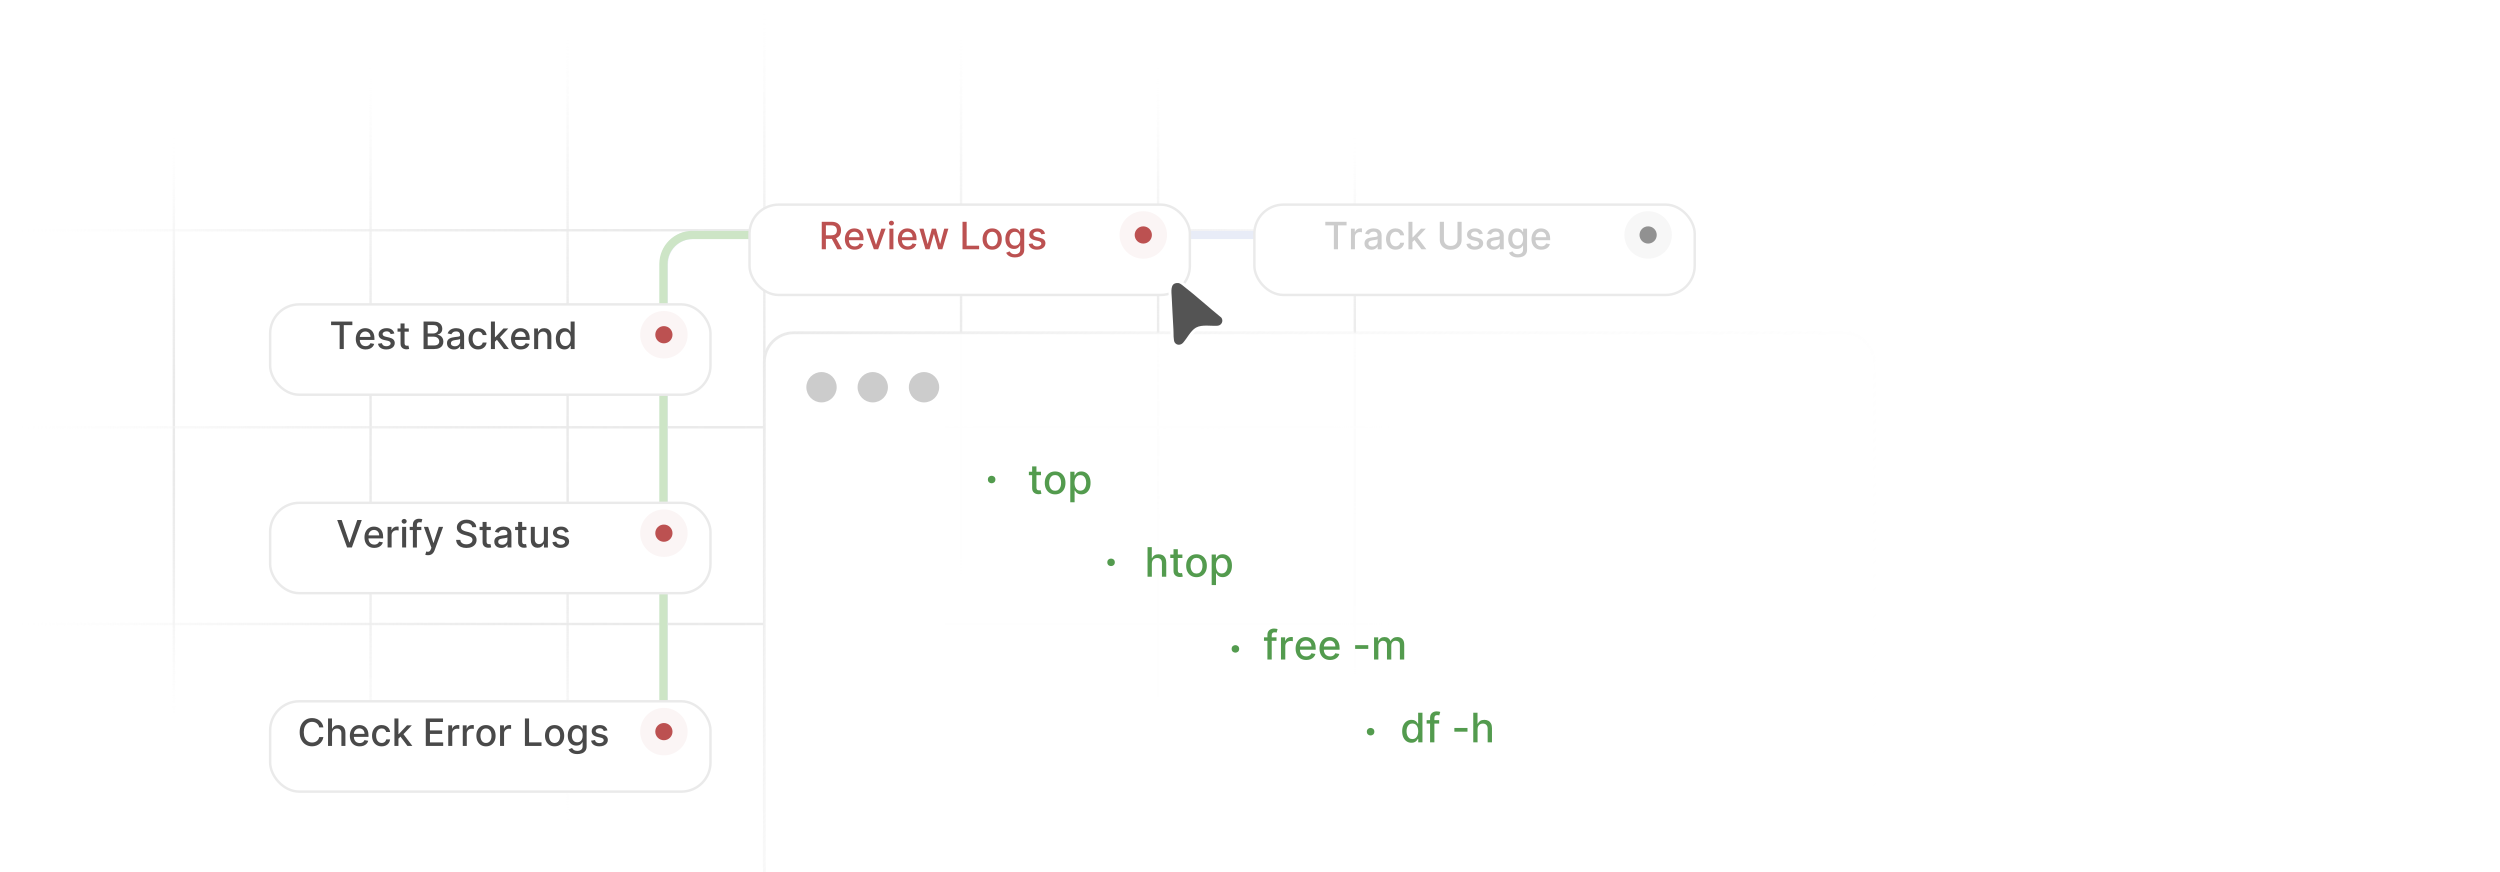 <?xml version="1.0" encoding="UTF-8"?><svg id="Layer_1" xmlns="http://www.w3.org/2000/svg" xmlns:xlink="http://www.w3.org/1999/xlink" viewBox="0 0 860 300"><defs><clipPath id="clippath"><rect width="860" height="300" fill="none"/></clipPath><linearGradient id="linear-gradient" x1="59.806" y1="349.246" x2="59.806" y2="144.612" gradientTransform="translate(0 -100)" gradientUnits="userSpaceOnUse"><stop offset="0" stop-color="#fff" stop-opacity="0"/><stop offset=".024" stop-color="#fcfcfc" stop-opacity=".119"/><stop offset=".07" stop-color="#f8f8f8" stop-opacity=".324"/><stop offset=".119" stop-color="#f4f4f4" stop-opacity=".505"/><stop offset=".17" stop-color="#f1f1f1" stop-opacity=".658"/><stop offset=".223" stop-color="#eee" stop-opacity=".783"/><stop offset=".279" stop-color="#ececec" stop-opacity=".879"/><stop offset=".34" stop-color="#ebebeb" stop-opacity=".947"/><stop offset=".409" stop-color="#eaeaea" stop-opacity=".987"/><stop offset=".503" stop-color="#eaeaea"/><stop offset=".581" stop-color="#eaeaea" stop-opacity=".986"/><stop offset=".647" stop-color="#ebebeb" stop-opacity=".941"/><stop offset=".71" stop-color="#ececec" stop-opacity=".865"/><stop offset=".769" stop-color="#efefef" stop-opacity=".759"/><stop offset=".828" stop-color="#f1f1f1" stop-opacity=".622"/><stop offset=".884" stop-color="#f5f5f5" stop-opacity=".453"/><stop offset=".94" stop-color="#f9f9f9" stop-opacity=".254"/><stop offset=".994" stop-color="#fefefe" stop-opacity=".028"/><stop offset="1" stop-color="#fff" stop-opacity="0"/></linearGradient><linearGradient id="linear-gradient-2" x1="127.478" y1="371.875" x2="127.478" y2="121.983" xlink:href="#linear-gradient"/><linearGradient id="linear-gradient-3" x1="195.259" y1="385.991" x2="195.259" y2="107.974" xlink:href="#linear-gradient"/><linearGradient id="linear-gradient-4" x1="262.931" y1="400" x2="262.931" y2="100" xlink:href="#linear-gradient"/><linearGradient id="linear-gradient-5" x1="330.603" y1="385.991" x2="330.603" y2="107.974" xlink:href="#linear-gradient"/><linearGradient id="linear-gradient-6" x1="398.384" y1="371.875" x2="398.384" y2="121.983" xlink:href="#linear-gradient"/><linearGradient id="linear-gradient-7" x1="466.056" x2="466.056" xlink:href="#linear-gradient"/><linearGradient id="linear-gradient-8" x1="0" y1="179.203" x2="525.862" y2="179.203" xlink:href="#linear-gradient"/><linearGradient id="linear-gradient-9" x1="0" y1="246.983" x2="525.862" y2="246.983" xlink:href="#linear-gradient"/><linearGradient id="linear-gradient-10" x1="0" y1="314.655" x2="525.862" y2="314.655" xlink:href="#linear-gradient"/><filter id="drop-shadow-1" x="80.16" y="228.45" width="177.12" height="56.64" filterUnits="userSpaceOnUse"><feOffset dx="0" dy="5.1"/><feGaussianBlur result="blur" stdDeviation="4.08"/><feFlood flood-color="#444" flood-opacity=".09"/><feComposite in2="blur" operator="in"/><feComposite in="SourceGraphic"/></filter><filter id="drop-shadow-2" x="80.16" y="160.29" width="177.12" height="56.64" filterUnits="userSpaceOnUse"><feOffset dx="0" dy="5.1"/><feGaussianBlur result="blur-2" stdDeviation="4.08"/><feFlood flood-color="#444" flood-opacity=".09"/><feComposite in2="blur-2" operator="in"/><feComposite in="SourceGraphic"/></filter><filter id="drop-shadow-3" x="80.16" y="91.89" width="177.12" height="56.64" filterUnits="userSpaceOnUse"><feOffset dx="0" dy="5.1"/><feGaussianBlur result="blur-3" stdDeviation="4.08"/><feFlood flood-color="#444" flood-opacity=".09"/><feComposite in2="blur-3" operator="in"/><feComposite in="SourceGraphic"/></filter><filter id="drop-shadow-4" x="245.04" y="57.57" width="177.12" height="56.64" filterUnits="userSpaceOnUse"><feOffset dx="0" dy="5.1"/><feGaussianBlur result="blur-4" stdDeviation="4.08"/><feFlood flood-color="#444" flood-opacity=".09"/><feComposite in2="blur-4" operator="in"/><feComposite in="SourceGraphic"/></filter><filter id="drop-shadow-5" x="418.8" y="57.57" width="176.88" height="56.64" filterUnits="userSpaceOnUse"><feOffset dx="0" dy="5.1"/><feGaussianBlur result="blur-5" stdDeviation="4.08"/><feFlood flood-color="#444" flood-opacity=".09"/><feComposite in2="blur-5" operator="in"/><feComposite in="SourceGraphic"/></filter><linearGradient id="linear-gradient-11" x1="262.931" y1="223.878" x2="644.827" y2="223.878" gradientUnits="userSpaceOnUse"><stop offset=".003" stop-color="#fff"/><stop offset=".204" stop-color="#fff" stop-opacity=".968"/><stop offset=".519" stop-color="#fff" stop-opacity=".88"/><stop offset=".907" stop-color="#fff" stop-opacity=".739"/><stop offset="1" stop-color="#fff" stop-opacity=".7"/></linearGradient><linearGradient id="linear-gradient-12" x1="306.32" y1="76.319" x2="601.438" y2="371.437" gradientUnits="userSpaceOnUse"><stop offset="0" stop-color="#eaeaea"/><stop offset=".142" stop-color="#eee" stop-opacity=".772"/><stop offset=".307" stop-color="#f3f3f3" stop-opacity=".54"/><stop offset=".468" stop-color="#f7f7f7" stop-opacity=".346"/><stop offset=".621" stop-color="#fafafa" stop-opacity=".196"/><stop offset=".765" stop-color="#fdfdfd" stop-opacity=".088"/><stop offset=".895" stop-color="#fefefe" stop-opacity=".023"/><stop offset="1" stop-color="#fff" stop-opacity="0"/></linearGradient><filter id="drop-shadow-6" x="389.76" y="84.21" width="43.92" height="47.52" filterUnits="userSpaceOnUse"><feOffset dx="0" dy="5"/><feGaussianBlur result="blur-6" stdDeviation="4"/><feFlood flood-color="#444" flood-opacity=".09"/><feComposite in2="blur-6" operator="in"/><feComposite in="SourceGraphic"/></filter></defs><g clip-path="url(#clippath)"><line x1="59.806" y1="44.612" x2="59.806" y2="249.246" fill="none" stroke="url(#linear-gradient)" stroke-miterlimit="10" stroke-width=".833"/><line x1="127.478" y1="21.983" x2="127.478" y2="271.875" fill="none" stroke="url(#linear-gradient-2)" stroke-miterlimit="10" stroke-width=".833"/><line x1="195.259" y1="7.974" x2="195.259" y2="285.991" fill="none" stroke="url(#linear-gradient-3)" stroke-miterlimit="10" stroke-width=".833"/><line x1="262.931" y1="0" x2="262.931" y2="300" fill="none" stroke="url(#linear-gradient-4)" stroke-miterlimit="10" stroke-width=".833"/><line x1="330.603" y1="7.974" x2="330.603" y2="285.991" fill="none" stroke="url(#linear-gradient-5)" stroke-miterlimit="10" stroke-width=".833"/><line x1="398.384" y1="21.983" x2="398.384" y2="271.875" fill="none" stroke="url(#linear-gradient-6)" stroke-miterlimit="10" stroke-width=".833"/><line x1="466.056" y1="44.612" x2="466.056" y2="249.246" fill="none" stroke="url(#linear-gradient-7)" stroke-miterlimit="10" stroke-width=".833"/><line x1="525.862" y1="79.203" y2="79.203" fill="none" stroke="url(#linear-gradient-8)" stroke-miterlimit="10" stroke-width=".833"/><line x1="525.862" y1="146.983" y2="146.983" fill="none" stroke="url(#linear-gradient-9)" stroke-miterlimit="10" stroke-width=".833"/><line x1="525.862" y1="214.655" y2="214.655" fill="none" stroke="url(#linear-gradient-10)" stroke-miterlimit="10" stroke-width=".833"/><path d="M228.38,259.446V90.827c0-5.523,4.477-10,10-10h260.797" fill="none" stroke="#e8ecf7" stroke-linecap="round" stroke-miterlimit="10" stroke-width="2.835"/><path d="M228.227,259.446V90.827c0-5.523,4.477-10,10-10h155.065" fill="none" stroke="#cde5c6" stroke-linecap="round" stroke-miterlimit="10" stroke-width="2.835"/><rect x="92.927" y="236.143" width="151.476" height="31.07" rx="10" ry="10" fill="#fff" filter="url(#drop-shadow-1)" stroke="#eaeaea" stroke-linecap="round" stroke-miterlimit="10" stroke-width=".85"/><rect x="92.927" y="247.149" width="126.181" height="10.954" fill="none"/><path d="M111.244,250.224h-1.44c-.056-.308-.159-.579-.31-.812-.151-.234-.335-.433-.554-.596-.219-.163-.462-.286-.732-.369s-.555-.125-.856-.125c-.544,0-1.032.138-1.461.411-.429.274-.768.676-1.016,1.205-.248.529-.372,1.176-.372,1.938,0,.769.123,1.419.372,1.948.248.529.587.93,1.018,1.2.431.272.915.406,1.454.406.298,0,.583-.04.852-.122.27-.081.513-.202.732-.362.218-.16.404-.356.556-.589s.258-.499.316-.801l1.44.005c-.077.465-.225.892-.445,1.281-.22.389-.501.725-.845,1.006s-.735.499-1.175.653c-.44.154-.92.231-1.44.231-.819,0-1.548-.194-2.188-.584-.64-.389-1.144-.946-1.512-1.673s-.552-1.593-.552-2.6c0-1.009.185-1.876.554-2.602.369-.725.874-1.281,1.514-1.671.64-.389,1.368-.584,2.184-.584.501,0,.97.071,1.406.215s.827.352,1.175.628.635.611.863,1.006c.228.396.381.848.461,1.355Z" fill="#494949"/><path d="M114.221,252.394v4.21h-1.38v-9.454h1.362v3.518h.088c.166-.382.42-.685.762-.91.342-.225.788-.337,1.339-.337.486,0,.912.101,1.276.301s.648.497.85.893c.201.396.302.889.302,1.48v4.511h-1.38v-4.344c0-.52-.134-.925-.401-1.212-.268-.288-.641-.432-1.117-.432-.327,0-.618.069-.875.207-.257.139-.459.342-.605.607-.146.267-.219.587-.219.963Z" fill="#494949"/><path d="M123.722,256.747c-.699,0-1.299-.15-1.803-.45-.503-.301-.891-.724-1.163-1.27-.273-.547-.409-1.188-.409-1.923,0-.727.136-1.367.409-1.921s.654-.986,1.145-1.297c.491-.31,1.066-.467,1.725-.467.4,0,.788.066,1.163.199.376.132.712.34,1.011.623.298.283.534.65.706,1.101.172.451.259.998.259,1.642v.489h-5.637v-1.034h4.284c0-.363-.074-.685-.222-.967-.148-.282-.355-.504-.621-.667s-.578-.245-.935-.245c-.388,0-.726.095-1.014.284-.288.19-.509.435-.665.738-.155.304-.233.632-.233.985v.809c0,.474.084.877.252,1.209.168.333.402.586.704.76.301.174.654.261,1.057.261.261,0,.5-.038.715-.113s.402-.189.559-.339c.157-.151.277-.337.36-.559l1.306.235c-.104.385-.291.721-.561,1.009-.269.287-.606.511-1.011.669s-.866.238-1.383.238Z" fill="#494949"/><path d="M131.288,256.747c-.686,0-1.276-.156-1.77-.469-.494-.312-.874-.744-1.138-1.295s-.397-1.182-.397-1.893c0-.721.135-1.356.406-1.909s.652-.984,1.145-1.295c.492-.31,1.072-.467,1.74-.467.539,0,1.019.1,1.44.298.421.199.762.477,1.022.834.26.356.415.773.464,1.251h-1.343c-.074-.333-.242-.619-.505-.859-.263-.239-.615-.359-1.055-.359-.385,0-.721.101-1.008.302-.288.202-.512.488-.672.859-.16.37-.24.809-.24,1.312,0,.518.079.964.235,1.339.157.376.379.667.667.873.288.206.627.31,1.018.31.262,0,.499-.049.713-.145.214-.098.394-.236.54-.418.146-.182.248-.4.307-.655h1.343c-.049.458-.198.867-.448,1.228-.249.36-.583.644-1.0.85s-.905.31-1.466.31Z" fill="#494949"/><path d="M135.683,256.604v-9.454h1.38v9.454h-1.38ZM136.953,254.198l-.009-1.685h.24l2.825-3.001h1.653l-3.222,3.416h-.217l-1.27,1.27ZM140.161,256.604l-2.539-3.37.951-.965,3.282,4.335h-1.694Z" fill="#494949"/><path d="M146.472,256.604v-9.454h5.928v1.228h-4.501v2.881h4.191v1.224h-4.191v2.894h4.556v1.228h-5.983Z" fill="#494949"/><path d="M154.2,256.604v-7.091h1.335v1.126h.074c.129-.381.358-.682.685-.902.328-.22.699-.33,1.115-.33.086,0,.189.003.307.01.119.006.211.014.279.022v1.32c-.055-.015-.154-.033-.295-.053-.142-.021-.283-.03-.425-.03-.326,0-.616.068-.87.206-.254.137-.455.326-.603.567-.147.241-.222.517-.222.824v4.33h-1.38Z" fill="#494949"/><path d="M159.195,256.604v-7.091h1.335v1.126h.074c.129-.381.358-.682.685-.902.328-.22.699-.33,1.115-.33.086,0,.189.003.307.01.119.006.211.014.279.022v1.32c-.055-.015-.154-.033-.295-.053-.142-.021-.283-.03-.425-.03-.326,0-.616.068-.87.206-.254.137-.455.326-.603.567-.147.241-.222.517-.222.824v4.33h-1.38Z" fill="#494949"/><path d="M167.177,256.747c-.665,0-1.245-.152-1.74-.457s-.88-.731-1.154-1.279-.411-1.188-.411-1.92c0-.736.137-1.379.411-1.93.274-.552.659-.98,1.154-1.284s1.076-.457,1.74-.457c.665,0,1.245.152,1.741.457s.88.732,1.154,1.284c.274.551.411,1.193.411,1.93,0,.732-.137,1.372-.411,1.92s-.658.975-1.154,1.279-1.076.457-1.741.457ZM167.182,255.588c.431,0,.788-.114,1.071-.342s.493-.53.63-.909c.137-.379.206-.796.206-1.251,0-.452-.069-.869-.206-1.249-.137-.38-.347-.685-.63-.916-.283-.231-.64-.347-1.071-.347-.434,0-.793.115-1.078.347-.285.231-.496.536-.632.916-.137.38-.206.797-.206,1.249,0,.455.068.872.206,1.251.137.379.348.682.632.909s.644.342,1.078.342Z" fill="#494949"/><path d="M172.019,256.604v-7.091h1.335v1.126h.074c.129-.381.358-.682.685-.902.328-.22.699-.33,1.115-.33.086,0,.189.003.307.01.119.006.211.014.279.022v1.32c-.055-.015-.154-.033-.295-.053-.142-.021-.283-.03-.425-.03-.326,0-.616.068-.87.206-.254.137-.455.326-.603.567-.147.241-.222.517-.222.824v4.33h-1.38Z" fill="#494949"/><path d="M180.569,256.604v-9.454h1.427v8.227h4.284v1.228h-5.711Z" fill="#494949"/><path d="M190.781,256.747c-.665,0-1.245-.152-1.74-.457s-.88-.731-1.154-1.279-.411-1.188-.411-1.92c0-.736.137-1.379.411-1.93.274-.552.659-.98,1.154-1.284s1.076-.457,1.74-.457c.665,0,1.245.152,1.741.457s.88.732,1.154,1.284c.274.551.411,1.193.411,1.93,0,.732-.137,1.372-.411,1.92s-.658.975-1.154,1.279-1.076.457-1.741.457ZM190.786,255.588c.431,0,.788-.114,1.071-.342s.493-.53.63-.909c.137-.379.206-.796.206-1.251,0-.452-.069-.869-.206-1.249-.137-.38-.347-.685-.63-.916-.283-.231-.64-.347-1.071-.347-.434,0-.793.115-1.078.347-.285.231-.496.536-.632.916-.137.38-.206.797-.206,1.249,0,.455.068.872.206,1.251.137.379.348.682.632.909s.644.342,1.078.342Z" fill="#494949"/><path d="M198.597,259.41c-.563,0-1.047-.073-1.452-.222-.405-.147-.735-.343-.99-.586-.256-.243-.446-.51-.573-.799l1.187-.489c.083.136.195.279.335.432.14.152.331.282.572.39.242.108.553.162.935.162.523,0,.956-.127,1.297-.381.342-.254.513-.658.513-1.212v-1.395h-.088c-.083.151-.203.319-.358.504s-.369.345-.639.479c-.271.136-.624.203-1.057.203-.56,0-1.065-.131-1.512-.395-.448-.263-.802-.652-1.062-1.168-.26-.516-.39-1.15-.39-1.904s.128-1.4.385-1.938c.257-.539.61-.952,1.06-1.24.449-.287.959-.432,1.528-.432.44,0,.795.073,1.066.22.271.146.482.316.635.51.152.194.27.365.353.513h.102v-1.149h1.353v7.248c0,.609-.142,1.109-.425,1.5s-.665.681-1.147.868c-.482.188-1.024.281-1.627.281ZM198.583,255.353c.397,0,.733-.093,1.009-.279.275-.186.484-.454.627-.804.143-.349.215-.769.215-1.258,0-.477-.071-.896-.212-1.26s-.349-.647-.623-.853c-.274-.204-.613-.307-1.016-.307-.415,0-.762.107-1.039.321-.277.214-.485.504-.625.87s-.21.775-.21,1.228c0,.465.071.873.212,1.224s.352.625.63.821c.278.197.622.296,1.032.296Z" fill="#494949"/><path d="M208.961,251.244l-1.252.222c-.052-.16-.134-.312-.247-.457-.113-.145-.264-.264-.455-.355-.191-.093-.429-.139-.715-.139-.391,0-.717.087-.979.261-.261.174-.392.398-.392.672,0,.236.087.428.263.572.175.144.459.263.849.355l1.127.259c.652.15,1.139.383,1.459.696.32.315.48.722.48,1.224,0,.425-.122.803-.367,1.134-.245.33-.585.59-1.02.777s-.94.282-1.512.282c-.794,0-1.442-.171-1.944-.511-.501-.34-.809-.824-.923-1.452l1.335-.203c.083.349.254.61.512.787.259.178.596.266,1.011.266.452,0,.814-.095,1.085-.283.271-.19.406-.421.406-.695,0-.222-.083-.407-.247-.559-.165-.15-.416-.265-.755-.342l-1.2-.263c-.662-.151-1.15-.391-1.466-.721-.315-.329-.473-.746-.473-1.251,0-.418.117-.784.351-1.099.234-.314.557-.56.97-.736.412-.177.885-.266,1.417-.266.767,0,1.37.166,1.81.497.44.33.731.772.873,1.327Z" fill="#494949"/><circle cx="228.38" cy="251.679" r="8.166" fill="#fbf5f5"/><circle cx="228.38" cy="251.679" r="2.963" fill="#bc5151"/><rect x="92.927" y="167.878" width="151.476" height="31.07" rx="10" ry="10" fill="#fff" filter="url(#drop-shadow-2)" stroke="#eaeaea" stroke-linecap="round" stroke-miterlimit="10" stroke-width=".85"/><rect x="92.927" y="178.884" width="126.181" height="10.954" fill="none"/><path d="M117.536,178.884l2.631,7.7h.106l2.631-7.7h1.542l-3.402,9.454h-1.648l-3.402-9.454h1.542Z" fill="#494949"/><path d="M128.754,188.482c-.699,0-1.299-.15-1.803-.45-.503-.301-.891-.724-1.163-1.27-.273-.547-.409-1.188-.409-1.923,0-.727.136-1.367.409-1.921s.654-.986,1.145-1.297c.491-.31,1.066-.467,1.725-.467.4,0,.788.066,1.163.199.376.132.712.34,1.011.623.298.283.534.65.706,1.101.172.451.259.998.259,1.642v.489h-5.637v-1.034h4.284c0-.363-.074-.685-.222-.967-.148-.282-.355-.504-.621-.667s-.578-.245-.935-.245c-.388,0-.726.095-1.014.284-.288.19-.509.435-.665.738-.155.304-.233.632-.233.985v.809c0,.474.084.877.252,1.209.168.333.402.586.704.76.301.174.654.261,1.057.261.261,0,.5-.038.715-.113s.402-.189.559-.339c.157-.151.277-.337.36-.559l1.306.235c-.104.385-.291.721-.561,1.009-.269.287-.606.511-1.011.669s-.866.238-1.383.238Z" fill="#494949"/><path d="M133.333,188.338v-7.091h1.335v1.126h.074c.129-.381.358-.682.685-.902.328-.22.699-.33,1.115-.33.086,0,.189.003.307.01.119.006.211.014.279.022v1.32c-.055-.015-.154-.033-.295-.053-.142-.021-.283-.03-.425-.03-.326,0-.616.068-.87.206-.254.137-.455.326-.603.567-.147.241-.222.517-.222.824v4.33h-1.38Z" fill="#494949"/><path d="M139.026,180.154c-.24,0-.445-.081-.616-.243-.171-.161-.256-.354-.256-.579,0-.228.085-.422.256-.584.171-.161.376-.242.616-.242s.445.081.616.242c.171.162.256.354.256.579,0,.229-.085.423-.256.584-.171.162-.376.243-.616.243ZM138.329,188.338v-7.091h1.38v7.091h-1.38Z" fill="#494949"/><path d="M144.94,181.247v1.107h-4.007v-1.107h4.007ZM142.031,188.338v-7.913c0-.442.097-.811.291-1.105s.451-.514.771-.66c.32-.145.667-.219,1.044-.219.277,0,.514.022.711.066.197.045.343.086.439.123l-.323,1.117c-.065-.019-.148-.041-.249-.067s-.225-.039-.369-.039c-.335,0-.575.083-.718.249s-.215.406-.215.721v7.728h-1.38Z" fill="#494949"/><path d="M147.234,190.997c-.206,0-.394-.017-.563-.049-.169-.032-.295-.066-.378-.103l.332-1.131c.252.067.477.097.674.088.197-.01.372-.084.524-.222.152-.139.287-.365.404-.679l.171-.471-2.595-7.184h1.478l1.796,5.503h.074l1.796-5.503h1.482l-2.922,8.037c-.136.369-.308.683-.517.94s-.459.45-.748.579c-.289.13-.625.194-1.006.194Z" fill="#494949"/><path d="M162.436,181.367c-.049-.438-.252-.776-.609-1.019-.357-.241-.806-.362-1.348-.362-.388,0-.723.061-1.006.183-.283.122-.502.288-.658.499s-.233.45-.233.718c0,.225.053.418.16.581.106.163.246.3.42.409s.361.2.561.273c.2.072.392.131.577.178l.923.239c.302.074.611.175.928.301s.611.292.882.498c.271.206.49.462.658.767.168.305.252.669.252,1.094,0,.536-.138,1.012-.413,1.427-.275.416-.674.743-1.196.983-.521.24-1.152.36-1.89.36-.708,0-1.32-.112-1.837-.337s-.922-.544-1.214-.958-.454-.906-.485-1.476h1.431c.028.342.139.626.335.853.195.226.446.394.752.503s.643.164,1.009.164c.403,0,.762-.065,1.078-.192.315-.127.564-.306.746-.535s.273-.498.273-.806c0-.28-.079-.509-.238-.688s-.373-.326-.642-.443c-.27-.117-.573-.22-.912-.31l-1.117-.305c-.757-.206-1.356-.509-1.798-.909-.441-.4-.663-.93-.663-1.588,0-.545.148-1.02.443-1.427s.695-.723,1.2-.948c.505-.227,1.074-.34,1.708-.34.64,0,1.206.112,1.697.337s.878.533,1.161.926.431.843.443,1.351h-1.375Z" fill="#494949"/><path d="M168.844,181.247v1.107h-3.873v-1.107h3.873ZM166.009,179.548h1.38v6.708c0,.268.04.469.12.603s.184.225.311.273.267.071.418.071c.111,0,.207-.008.29-.023.084-.015.148-.027.194-.036l.249,1.14c-.08.031-.194.062-.342.095-.147.032-.332.05-.554.054-.363.006-.702-.059-1.016-.194s-.568-.345-.762-.628-.291-.639-.291-1.066v-6.994Z" fill="#494949"/><path d="M172.431,188.495c-.45,0-.856-.084-1.219-.252-.363-.168-.65-.411-.861-.731s-.316-.713-.316-1.178c0-.399.077-.73.231-.987.154-.259.362-.464.624-.614.261-.15.554-.265.877-.342s.652-.135.988-.175c.425-.05.769-.091,1.034-.123s.457-.085.577-.159c.12-.073.18-.193.18-.36v-.032c0-.402-.113-.715-.339-.936s-.562-.333-1.009-.333c-.465,0-.83.102-1.096.308-.267.204-.45.432-.552.681l-1.297-.296c.154-.431.379-.779.676-1.045.297-.267.64-.46,1.027-.582.388-.121.795-.183,1.223-.183.283,0,.584.033.903.1.318.066.617.186.895.362.278.176.507.426.685.75.178.325.268.746.268,1.263v4.709h-1.348v-.97h-.055c-.089.179-.223.354-.402.526-.178.173-.408.315-.688.43-.28.113-.616.171-1.006.171ZM172.731,187.387c.382,0,.709-.075.981-.226.273-.151.48-.349.624-.594.143-.244.214-.507.214-.787v-.914c-.049.05-.144.095-.284.137-.14.041-.299.076-.478.105-.178.029-.352.056-.521.079-.169.022-.311.042-.425.058-.268.033-.512.091-.732.171-.22.08-.396.194-.526.344-.131.149-.196.347-.196.593,0,.342.126.6.378.773s.574.261.965.261Z" fill="#494949"/><path d="M181.078,181.247v1.107h-3.873v-1.107h3.873ZM178.243,179.548h1.38v6.708c0,.268.04.469.12.603s.184.225.311.273.267.071.418.071c.111,0,.207-.008.29-.023.084-.015.148-.027.194-.036l.249,1.14c-.08.031-.194.062-.342.095-.147.032-.332.05-.554.054-.363.006-.702-.059-1.016-.194s-.568-.345-.762-.628-.291-.639-.291-1.066v-6.994Z" fill="#494949"/><path d="M187.093,185.398v-4.15h1.385v7.091h-1.357v-1.228h-.074c-.163.378-.424.692-.782.943-.359.251-.804.377-1.337.377-.455,0-.858-.102-1.207-.303s-.623-.501-.822-.898c-.198-.397-.298-.888-.298-1.473v-4.51h1.38v4.344c0,.483.134.868.402,1.154.268.286.615.43,1.044.43.258,0,.516-.065.773-.194.257-.129.471-.324.642-.586.171-.262.255-.594.252-.997Z" fill="#494949"/><path d="M195.643,182.979l-1.252.222c-.052-.16-.134-.312-.247-.457-.113-.145-.264-.264-.455-.355-.191-.093-.429-.139-.715-.139-.391,0-.717.087-.979.261-.261.174-.392.398-.392.672,0,.236.087.428.263.572.175.144.459.263.849.355l1.127.259c.652.15,1.139.383,1.459.696.32.315.48.722.48,1.224,0,.425-.122.803-.367,1.134-.245.33-.585.59-1.02.777s-.94.282-1.512.282c-.794,0-1.442-.171-1.944-.511-.501-.34-.809-.824-.923-1.452l1.335-.203c.083.349.254.61.512.787.259.178.596.266,1.011.266.452,0,.814-.095,1.085-.283.271-.19.406-.421.406-.695,0-.222-.083-.407-.247-.559-.165-.15-.416-.265-.755-.342l-1.2-.263c-.662-.151-1.15-.391-1.466-.721-.315-.329-.473-.746-.473-1.251,0-.418.117-.784.351-1.099.234-.314.557-.56.97-.736.412-.177.885-.266,1.417-.266.767,0,1.37.166,1.81.497.44.33.731.772.873,1.327Z" fill="#494949"/><circle cx="228.38" cy="183.413" r="8.166" fill="#fbf5f5"/><circle cx="228.38" cy="183.413" r="2.963" fill="#bc5151"/><rect x="92.927" y="99.612" width="151.476" height="31.07" rx="10" ry="10" fill="#fff" filter="url(#drop-shadow-3)" stroke="#eaeaea" stroke-linecap="round" stroke-miterlimit="10" stroke-width=".85"/><rect x="92.927" y="110.618" width="126.181" height="10.954" fill="none"/><path d="M113.894,111.846v-1.228h7.317v1.228h-2.95v8.227h-1.422v-8.227h-2.945Z" fill="#494949"/><path d="M125.767,120.216c-.699,0-1.299-.15-1.803-.45-.503-.301-.891-.724-1.163-1.27-.273-.547-.409-1.188-.409-1.923,0-.727.136-1.367.409-1.921s.654-.986,1.145-1.297c.491-.31,1.066-.467,1.725-.467.4,0,.788.066,1.163.199.376.132.712.34,1.011.623.298.283.534.65.706,1.101.172.451.259.998.259,1.642v.489h-5.637v-1.034h4.284c0-.363-.074-.685-.222-.967-.148-.282-.355-.504-.621-.667s-.578-.245-.935-.245c-.388,0-.726.095-1.014.284-.288.19-.509.435-.665.738-.155.304-.233.632-.233.985v.809c0,.474.084.877.252,1.209.168.333.402.586.704.76.301.174.654.261,1.057.261.261,0,.5-.038.715-.113s.402-.189.559-.339c.157-.151.277-.337.36-.559l1.306.235c-.104.385-.291.721-.561,1.009-.269.287-.606.511-1.011.669s-.866.238-1.383.238Z" fill="#494949"/><path d="M135.661,114.713l-1.252.222c-.052-.16-.134-.312-.247-.457-.113-.145-.264-.264-.455-.355-.191-.093-.429-.139-.715-.139-.391,0-.717.087-.979.261-.261.174-.392.398-.392.672,0,.236.087.428.263.572.175.144.459.263.849.355l1.127.259c.652.15,1.139.383,1.459.696.32.315.48.722.48,1.224,0,.425-.122.803-.367,1.134-.245.33-.585.59-1.02.777s-.94.282-1.512.282c-.794,0-1.442-.171-1.944-.511-.501-.34-.809-.824-.923-1.452l1.335-.203c.083.349.254.61.512.787.259.178.596.266,1.011.266.452,0,.814-.095,1.085-.283.271-.19.406-.421.406-.695,0-.222-.083-.407-.247-.559-.165-.15-.416-.265-.755-.342l-1.2-.263c-.662-.151-1.15-.391-1.466-.721-.315-.329-.473-.746-.473-1.251,0-.418.117-.784.351-1.099.234-.314.557-.56.97-.736.412-.177.885-.266,1.417-.266.767,0,1.37.166,1.81.497.44.33.731.772.873,1.327Z" fill="#494949"/><path d="M140.623,112.982v1.107h-3.873v-1.107h3.873ZM137.789,111.282h1.38v6.708c0,.268.04.469.12.603s.184.225.311.273.267.071.418.071c.111,0,.207-.008.29-.023.084-.015.148-.027.194-.036l.249,1.14c-.08.031-.194.062-.342.095-.147.032-.332.05-.554.054-.363.006-.702-.059-1.016-.194s-.568-.345-.762-.628-.291-.639-.291-1.066v-6.994Z" fill="#494949"/><path d="M145.701,120.073v-9.454h3.462c.671,0,1.227.109,1.667.33.44.22.769.517.988.891.218.374.328.795.328,1.263,0,.394-.072.726-.217.995-.144.269-.337.484-.579.645-.242.162-.507.279-.796.353v.093c.314.015.621.116.921.302.3.186.549.45.746.792s.295.757.295,1.246c0,.483-.113.917-.339,1.3-.226.383-.575.686-1.045.909-.471.224-1.073.335-1.805.335h-3.624ZM147.128,114.708h1.911c.32,0,.608-.061.866-.185.257-.123.461-.296.614-.519.152-.223.229-.487.229-.792,0-.391-.137-.719-.411-.983s-.694-.397-1.26-.397h-1.948v2.876ZM147.128,118.849h2.059c.684,0,1.173-.132,1.468-.397s.443-.596.443-.993c0-.298-.076-.572-.227-.821s-.365-.448-.644-.596c-.278-.147-.608-.222-.99-.222h-2.109v3.028Z" fill="#494949"/><path d="M156.158,120.23c-.45,0-.856-.084-1.219-.252-.363-.168-.65-.411-.861-.731s-.316-.713-.316-1.178c0-.399.077-.73.231-.987.154-.259.362-.464.624-.614.261-.15.554-.265.877-.342s.652-.135.988-.175c.425-.05.769-.091,1.034-.123s.457-.085.577-.159c.12-.073.18-.193.18-.36v-.032c0-.402-.113-.715-.339-.936s-.562-.333-1.009-.333c-.465,0-.83.102-1.096.308-.267.204-.45.432-.552.681l-1.297-.296c.154-.431.379-.779.676-1.045.297-.267.64-.46,1.027-.582.388-.121.795-.183,1.223-.183.283,0,.584.033.903.1.318.066.617.186.895.362.278.176.507.426.685.75.178.325.268.746.268,1.263v4.709h-1.348v-.97h-.055c-.089.179-.223.354-.402.526-.178.173-.408.315-.688.43-.28.113-.616.171-1.006.171ZM156.458,119.121c.382,0,.709-.075.981-.226.273-.151.48-.349.624-.594.143-.244.214-.507.214-.787v-.914c-.049.05-.144.095-.284.137-.14.041-.299.076-.478.105-.178.029-.352.056-.521.079-.169.022-.311.042-.425.058-.268.033-.512.091-.732.171-.22.08-.396.194-.526.344-.131.149-.196.347-.196.593,0,.342.126.6.378.773s.574.261.965.261Z" fill="#494949"/><path d="M164.481,120.216c-.686,0-1.276-.156-1.77-.469-.494-.312-.874-.744-1.138-1.295s-.397-1.182-.397-1.893c0-.721.135-1.356.406-1.909s.652-.984,1.145-1.295c.492-.31,1.072-.467,1.74-.467.539,0,1.019.1,1.44.298.421.199.762.477,1.022.834.26.356.415.773.464,1.251h-1.343c-.074-.333-.242-.619-.505-.859-.263-.239-.615-.359-1.055-.359-.385,0-.721.101-1.008.302-.288.202-.512.488-.672.859-.16.37-.24.809-.24,1.312,0,.518.079.964.235,1.339.157.376.379.667.667.873.288.206.627.31,1.018.31.262,0,.499-.049.713-.145.214-.098.394-.236.54-.418.146-.182.248-.4.307-.655h1.343c-.049.458-.198.867-.448,1.228-.249.36-.583.644-1.0.85s-.905.31-1.466.31Z" fill="#494949"/><path d="M168.876,120.073v-9.454h1.38v9.454h-1.38ZM170.145,117.667l-.009-1.685h.24l2.825-3.001h1.653l-3.222,3.416h-.217l-1.27,1.27ZM173.354,120.073l-2.539-3.37.951-.965,3.282,4.335h-1.694Z" fill="#494949"/><path d="M179.166,120.216c-.699,0-1.299-.15-1.803-.45-.503-.301-.891-.724-1.163-1.27-.273-.547-.409-1.188-.409-1.923,0-.727.136-1.367.409-1.921s.654-.986,1.145-1.297c.491-.31,1.066-.467,1.725-.467.4,0,.788.066,1.163.199.376.132.712.34,1.011.623.298.283.534.65.706,1.101.172.451.259.998.259,1.642v.489h-5.637v-1.034h4.284c0-.363-.074-.685-.222-.967-.148-.282-.355-.504-.621-.667s-.578-.245-.935-.245c-.388,0-.726.095-1.014.284-.288.19-.509.435-.665.738-.155.304-.233.632-.233.985v.809c0,.474.084.877.252,1.209.168.333.402.586.704.76.301.174.654.261,1.057.261.261,0,.5-.038.715-.113s.402-.189.559-.339c.157-.151.277-.337.36-.559l1.306.235c-.104.385-.291.721-.561,1.009-.269.287-.606.511-1.011.669s-.866.238-1.383.238Z" fill="#494949"/><path d="M185.126,115.862v4.21h-1.38v-7.091h1.325v1.154h.087c.163-.376.419-.678.769-.905.349-.228.79-.342,1.322-.342.483,0,.907.102,1.27.303.363.201.645.501.845.897.2.398.3.889.3,1.473v4.511h-1.38v-4.344c0-.515-.134-.917-.401-1.208-.268-.29-.636-.435-1.103-.435-.32,0-.604.069-.852.207-.248.139-.443.342-.586.607-.143.267-.215.587-.215.963Z" fill="#494949"/><path d="M194.165,120.211c-.573,0-1.083-.147-1.53-.441-.448-.294-.799-.714-1.053-1.26-.254-.547-.381-1.203-.381-1.969,0-.767.128-1.422.385-1.967.257-.545.61-.962,1.06-1.251s.959-.435,1.528-.435c.44,0,.794.073,1.064.22.269.146.478.316.628.51.149.194.265.365.349.513h.083v-3.513h1.38v9.454h-1.348v-1.103h-.115c-.084.151-.203.323-.358.518-.156.193-.369.363-.64.508-.271.144-.622.217-1.052.217ZM194.47,119.033c.397,0,.733-.105,1.009-.315.275-.211.484-.504.627-.88.143-.375.215-.812.215-1.312,0-.492-.071-.923-.212-1.292s-.349-.657-.623-.863-.613-.31-1.016-.31c-.415,0-.762.107-1.039.323-.277.216-.485.51-.625.882s-.21.792-.21,1.26c0,.475.071.9.212,1.279s.352.678.63.897c.278.221.622.33,1.032.33Z" fill="#494949"/><circle cx="228.38" cy="115.147" r="8.166" fill="#fbf5f5"/><circle cx="228.38" cy="115.147" r="2.963" fill="#bc5151"/><rect x="257.84" y="65.292" width="151.476" height="31.07" rx="10" ry="10" fill="#fff" filter="url(#drop-shadow-4)" stroke="#eaeaea" stroke-linecap="round" stroke-miterlimit="10" stroke-width=".85"/><rect x="257.84" y="76.298" width="126.181" height="10.954" fill="none"/><path d="M282.681,85.752v-9.454h3.37c.732,0,1.341.126,1.826.378.485.253.847.602,1.087,1.046s.36.958.36,1.539c0,.579-.121,1.088-.362,1.526s-.605.779-1.089,1.022-1.093.364-1.826.364h-2.553v-1.228h2.424c.461,0,.838-.066,1.129-.198.29-.133.504-.325.639-.577.135-.253.203-.556.203-.91,0-.356-.068-.666-.206-.928-.137-.262-.351-.462-.642-.603-.291-.14-.672-.21-1.143-.21h-1.791v8.231h-1.427ZM287.349,81.487l2.336,4.266h-1.625l-2.29-4.266h1.579Z" fill="#bc5151"/><path d="M294.01,85.896c-.699,0-1.299-.15-1.803-.45-.503-.301-.891-.724-1.163-1.27-.273-.547-.409-1.188-.409-1.923,0-.727.136-1.367.409-1.921s.654-.986,1.145-1.297c.491-.31,1.066-.467,1.725-.467.4,0,.788.066,1.163.199.376.132.712.34,1.011.623.298.283.534.65.706,1.101.172.451.259.998.259,1.642v.489h-5.637v-1.034h4.284c0-.363-.074-.685-.222-.967-.148-.282-.355-.504-.621-.667s-.578-.245-.935-.245c-.388,0-.726.095-1.014.284-.288.19-.509.435-.665.738-.155.304-.233.632-.233.985v.809c0,.474.084.877.252,1.209.168.333.402.586.704.76.301.174.654.261,1.057.261.261,0,.5-.038.715-.113s.402-.189.559-.339c.157-.151.277-.337.36-.559l1.306.235c-.104.385-.291.721-.561,1.009-.269.287-.606.511-1.011.669s-.866.238-1.383.238Z" fill="#bc5151"/><path d="M304.656,78.661l-2.572,7.091h-1.477l-2.576-7.091h1.482l1.796,5.457h.074l1.792-5.457h1.482Z" fill="#bc5151"/><path d="M306.65,77.568c-.24,0-.445-.081-.616-.243-.171-.161-.256-.354-.256-.579,0-.228.085-.422.256-.584.171-.161.376-.242.616-.242s.445.081.616.242c.171.162.256.354.256.579,0,.229-.085.423-.256.584-.171.162-.376.243-.616.243ZM305.953,85.752v-7.091h1.38v7.091h-1.38Z" fill="#bc5151"/><path d="M312.245,85.896c-.699,0-1.299-.15-1.803-.45-.503-.301-.891-.724-1.163-1.27-.273-.547-.409-1.188-.409-1.923,0-.727.136-1.367.409-1.921s.654-.986,1.145-1.297c.491-.31,1.066-.467,1.725-.467.4,0,.788.066,1.163.199.376.132.712.34,1.011.623.298.283.534.65.706,1.101.172.451.259.998.259,1.642v.489h-5.637v-1.034h4.284c0-.363-.074-.685-.222-.967-.148-.282-.355-.504-.621-.667s-.578-.245-.935-.245c-.388,0-.726.095-1.014.284-.288.19-.509.435-.665.738-.155.304-.233.632-.233.985v.809c0,.474.084.877.252,1.209.168.333.402.586.704.76.301.174.654.261,1.057.261.261,0,.5-.038.715-.113s.402-.189.559-.339c.157-.151.277-.337.36-.559l1.306.235c-.104.385-.291.721-.561,1.009-.269.287-.606.511-1.011.669s-.866.238-1.383.238Z" fill="#bc5151"/><path d="M318.362,85.752l-2.087-7.091h1.427l1.39,5.207h.069l1.395-5.207h1.426l1.385,5.185h.069l1.38-5.185h1.427l-2.082,7.091h-1.408l-1.44-5.12h-.106l-1.44,5.12h-1.403Z" fill="#bc5151"/><path d="M331.103,85.752v-9.454h1.427v8.227h4.284v1.228h-5.711Z" fill="#bc5151"/><path d="M341.315,85.896c-.665,0-1.245-.152-1.74-.457s-.88-.731-1.154-1.279-.411-1.188-.411-1.92c0-.736.137-1.379.411-1.93.274-.552.659-.98,1.154-1.284s1.076-.457,1.74-.457c.665,0,1.245.152,1.741.457s.88.732,1.154,1.284c.274.551.411,1.193.411,1.93,0,.732-.137,1.372-.411,1.92s-.658.975-1.154,1.279-1.076.457-1.741.457ZM341.32,84.737c.431,0,.788-.114,1.071-.342s.493-.53.63-.909c.137-.379.206-.796.206-1.251,0-.452-.069-.869-.206-1.249-.137-.38-.347-.685-.63-.916-.283-.231-.64-.347-1.071-.347-.434,0-.793.115-1.078.347-.285.231-.496.536-.632.916-.137.38-.206.797-.206,1.249,0,.455.068.872.206,1.251.137.379.348.682.632.909s.644.342,1.078.342Z" fill="#bc5151"/><path d="M349.131,88.559c-.563,0-1.047-.073-1.452-.222-.405-.147-.735-.343-.99-.586-.256-.243-.446-.51-.573-.799l1.187-.489c.083.136.195.279.335.432.14.152.331.282.572.39.242.108.553.162.935.162.523,0,.956-.127,1.297-.381.342-.254.513-.658.513-1.212v-1.395h-.088c-.083.151-.203.319-.358.504s-.369.345-.639.479c-.271.136-.624.203-1.057.203-.56,0-1.065-.131-1.512-.395-.448-.263-.802-.652-1.062-1.168-.26-.516-.39-1.15-.39-1.904s.128-1.4.385-1.938c.257-.539.61-.952,1.06-1.24.449-.287.959-.432,1.528-.432.44,0,.795.073,1.066.22.271.146.482.316.635.51.152.194.27.365.353.513h.102v-1.149h1.353v7.248c0,.609-.142,1.109-.425,1.5s-.665.681-1.147.868c-.482.188-1.024.281-1.627.281ZM349.117,84.501c.397,0,.733-.093,1.009-.279.275-.186.484-.454.627-.804.143-.349.215-.769.215-1.258,0-.477-.071-.896-.212-1.26s-.349-.647-.623-.853c-.274-.204-.613-.307-1.016-.307-.415,0-.762.107-1.039.321-.277.214-.485.504-.625.87s-.21.775-.21,1.228c0,.465.071.873.212,1.224s.352.625.63.821c.278.197.622.296,1.032.296Z" fill="#bc5151"/><path d="M359.495,80.393l-1.252.222c-.052-.16-.134-.312-.247-.457-.113-.145-.264-.264-.455-.355-.191-.093-.429-.139-.715-.139-.391,0-.717.087-.979.261-.261.174-.392.398-.392.672,0,.236.087.428.263.572.175.144.459.263.849.355l1.127.259c.652.15,1.139.383,1.459.696.32.315.48.722.48,1.224,0,.425-.122.803-.367,1.134-.245.33-.585.59-1.02.777s-.94.282-1.512.282c-.794,0-1.442-.171-1.944-.511-.501-.34-.809-.824-.923-1.452l1.335-.203c.083.349.254.61.512.787.259.178.596.266,1.011.266.452,0,.814-.095,1.085-.283.271-.19.406-.421.406-.695,0-.222-.083-.407-.247-.559-.165-.15-.416-.265-.755-.342l-1.2-.263c-.662-.151-1.15-.391-1.466-.721-.315-.329-.473-.746-.473-1.251,0-.418.117-.784.351-1.099.234-.314.557-.56.97-.736.412-.177.885-.266,1.417-.266.767,0,1.37.166,1.81.497.44.33.731.772.873,1.327Z" fill="#bc5151"/><circle cx="393.293" cy="80.827" r="8.166" fill="#fbf5f5"/><circle cx="393.293" cy="80.827" r="2.963" fill="#bc5151"/><rect x="431.505" y="65.292" width="151.476" height="31.07" rx="10" ry="10" fill="#fff" filter="url(#drop-shadow-5)" stroke="#eaeaea" stroke-linecap="round" stroke-miterlimit="10" stroke-width=".85"/><rect x="431.505" y="76.298" width="126.181" height="10.954" fill="none"/><path d="M455.903,77.526v-1.228h7.317v1.228h-2.95v8.227h-1.422v-8.227h-2.945Z" fill="#ccc"/><path d="M464.721,85.752v-7.091h1.334v1.126h.074c.129-.381.357-.682.685-.902.327-.22.699-.33,1.114-.33.087,0,.189.003.308.01.118.006.211.014.279.022v1.32c-.056-.015-.154-.033-.296-.053-.142-.021-.283-.03-.425-.03-.326,0-.616.068-.87.206-.254.137-.454.326-.603.567-.147.241-.222.517-.222.824v4.33h-1.38Z" fill="#ccc"/><path d="M471.779,85.909c-.449,0-.856-.084-1.219-.252s-.65-.411-.861-.731-.315-.713-.315-1.178c0-.399.076-.73.231-.987.153-.259.361-.464.623-.614s.554-.265.877-.342.652-.135.988-.175c.425-.05.769-.091,1.034-.123s.457-.085.577-.159c.12-.073.18-.193.18-.36v-.032c0-.402-.113-.715-.339-.936-.227-.222-.562-.333-1.009-.333-.465,0-.83.102-1.097.308-.267.204-.45.432-.552.681l-1.297-.296c.153-.431.379-.779.676-1.045.297-.267.64-.46,1.027-.582.388-.121.796-.183,1.224-.183.283,0,.584.033.902.1s.617.186.895.362.507.426.685.75c.179.325.268.746.268,1.263v4.709h-1.348v-.97h-.056c-.089.179-.223.354-.401.526-.179.173-.408.315-.688.43-.28.113-.616.171-1.007.171ZM472.079,84.801c.382,0,.709-.075.981-.226.273-.151.479-.349.623-.594.144-.244.215-.507.215-.787v-.914c-.05.05-.144.095-.284.137-.14.041-.299.076-.477.105s-.352.056-.521.079c-.17.022-.311.042-.425.058-.268.033-.512.091-.732.171-.22.08-.396.194-.525.344-.131.149-.196.347-.196.593,0,.342.126.6.378.773.253.174.574.261.965.261Z" fill="#ccc"/><path d="M480.103,85.896c-.685,0-1.276-.156-1.77-.469-.494-.312-.874-.744-1.139-1.295s-.397-1.182-.397-1.893c0-.721.135-1.356.406-1.909.271-.553.652-.984,1.145-1.295s1.072-.467,1.74-.467c.539,0,1.019.1,1.44.298.422.199.763.477,1.022.834.261.356.415.773.464,1.251h-1.343c-.074-.333-.242-.619-.506-.859-.263-.239-.614-.359-1.055-.359-.385,0-.721.101-1.009.302-.288.202-.512.488-.672.859-.16.37-.24.809-.24,1.312,0,.518.079.964.235,1.339.157.376.38.667.668.873.287.206.627.31,1.018.31.262,0,.499-.049.713-.145.214-.098.395-.236.54-.418.146-.182.249-.4.308-.655h1.343c-.049.458-.198.867-.447,1.228s-.583.644-1,.85-.905.31-1.466.31Z" fill="#ccc"/><path d="M484.498,85.752v-9.454h1.38v9.454h-1.38ZM485.768,83.347l-.01-1.685h.24l2.825-3.001h1.653l-3.223,3.416h-.217l-1.27,1.27ZM488.976,85.752l-2.539-3.37.951-.965,3.282,4.335h-1.694Z" fill="#ccc"/><path d="M501.366,76.298h1.432v6.218c0,.662-.156,1.247-.467,1.757s-.748.909-1.31,1.2c-.564.291-1.224.436-1.98.436-.755,0-1.413-.145-1.977-.436-.562-.291-1-.69-1.31-1.2-.311-.51-.467-1.095-.467-1.757v-6.218h1.427v6.103c0,.428.095.808.284,1.141.19.332.458.593.806.782s.76.284,1.237.284c.479,0,.894-.095,1.244-.284.349-.19.616-.45.803-.782.186-.333.279-.713.279-1.141v-6.103Z" fill="#ccc"/><path d="M510.078,80.393l-1.252.222c-.052-.16-.134-.312-.246-.457-.113-.145-.265-.264-.455-.355-.191-.093-.43-.139-.716-.139-.391,0-.717.087-.979.261s-.393.398-.393.672c0,.236.088.428.264.572.175.144.458.263.849.355l1.127.259c.652.15,1.139.383,1.459.696.319.315.479.722.479,1.224,0,.425-.122.803-.366,1.134-.245.33-.585.59-1.02.777s-.94.282-1.512.282c-.794,0-1.442-.171-1.944-.511-.501-.34-.809-.824-.923-1.452l1.334-.203c.083.349.254.61.513.787.259.178.596.266,1.011.266.452,0,.815-.095,1.085-.283.271-.19.406-.421.406-.695,0-.222-.082-.407-.247-.559-.164-.15-.416-.265-.755-.342l-1.2-.263c-.661-.151-1.15-.391-1.466-.721-.315-.329-.473-.746-.473-1.251,0-.418.116-.784.351-1.099.233-.314.557-.56.97-.736.412-.177.885-.266,1.417-.266.767,0,1.369.166,1.81.497.44.33.731.772.873,1.327Z" fill="#ccc"/><path d="M513.794,85.909c-.449,0-.856-.084-1.219-.252s-.65-.411-.861-.731-.315-.713-.315-1.178c0-.399.076-.73.231-.987.153-.259.361-.464.623-.614s.554-.265.877-.342.652-.135.988-.175c.425-.05.769-.091,1.034-.123s.457-.085.577-.159c.12-.073.18-.193.18-.36v-.032c0-.402-.113-.715-.339-.936-.227-.222-.562-.333-1.009-.333-.465,0-.83.102-1.097.308-.267.204-.45.432-.552.681l-1.297-.296c.153-.431.379-.779.676-1.045.297-.267.64-.46,1.027-.582.388-.121.796-.183,1.224-.183.283,0,.584.033.902.1s.617.186.895.362.507.426.685.75c.179.325.268.746.268,1.263v4.709h-1.348v-.97h-.056c-.089.179-.223.354-.401.526-.179.173-.408.315-.688.43-.28.113-.616.171-1.007.171ZM514.094,84.801c.382,0,.709-.075.981-.226.273-.151.479-.349.623-.594.144-.244.215-.507.215-.787v-.914c-.05.05-.144.095-.284.137-.14.041-.299.076-.477.105s-.352.056-.521.079c-.17.022-.311.042-.425.058-.268.033-.512.091-.732.171-.22.08-.396.194-.525.344-.131.149-.196.347-.196.593,0,.342.126.6.378.773.253.174.574.261.965.261Z" fill="#ccc"/><path d="M522.104,88.559c-.562,0-1.047-.073-1.451-.222-.405-.147-.735-.343-.99-.586-.256-.243-.446-.51-.573-.799l1.187-.489c.083.136.195.279.335.432s.331.282.572.39c.242.108.554.162.935.162.523,0,.956-.127,1.298-.381s.513-.658.513-1.212v-1.395h-.088c-.083.151-.203.319-.358.504s-.368.345-.639.479c-.272.136-.624.203-1.058.203-.56,0-1.065-.131-1.512-.395-.448-.263-.802-.652-1.062-1.168-.261-.516-.391-1.15-.391-1.904s.129-1.4.386-1.938c.257-.539.61-.952,1.06-1.24.449-.287.958-.432,1.528-.432.44,0,.795.073,1.066.22.271.146.482.316.635.51.152.194.27.365.352.513h.102v-1.149h1.353v7.248c0,.609-.142,1.109-.425,1.5s-.665.681-1.147.868c-.482.188-1.024.281-1.628.281ZM522.09,84.501c.398,0,.733-.093,1.009-.279s.484-.454.628-.804c.143-.349.215-.769.215-1.258,0-.477-.071-.896-.213-1.26s-.349-.647-.623-.853c-.273-.204-.612-.307-1.016-.307-.415,0-.762.107-1.039.321-.276.214-.485.504-.625.87-.141.366-.21.775-.21,1.228,0,.465.07.873.212,1.224s.352.625.631.821c.278.197.622.296,1.031.296Z" fill="#ccc"/><path d="M530.21,85.896c-.698,0-1.299-.15-1.803-.45-.503-.301-.891-.724-1.163-1.27-.273-.547-.408-1.188-.408-1.923,0-.727.136-1.367.408-1.921s.654-.986,1.145-1.297c.491-.31,1.066-.467,1.725-.467.4,0,.788.066,1.163.199.376.132.713.34,1.012.623.298.283.533.65.706,1.101.172.451.259.998.259,1.642v.489h-5.637v-1.034h4.284c0-.363-.074-.685-.222-.967-.148-.282-.355-.504-.621-.667-.267-.163-.578-.245-.935-.245-.389,0-.726.095-1.014.284s-.51.435-.665.738c-.155.304-.233.632-.233.985v.809c0,.474.084.877.252,1.209.168.333.402.586.704.76s.654.261,1.058.261c.261,0,.5-.038.715-.113.216-.075.402-.189.559-.339.157-.151.277-.337.36-.559l1.307.235c-.104.385-.292.721-.561,1.009-.269.287-.606.511-1.011.669-.404.158-.865.238-1.383.238Z" fill="#ccc"/><circle cx="566.958" cy="80.827" r="8.166" fill="#f7f7f7"/><circle cx="566.958" cy="80.827" r="2.963" fill="#919191"/><rect x="262.931" y="114.471" width="381.896" height="218.814" rx="10.117" ry="10.117" fill="url(#linear-gradient-11)" stroke="url(#linear-gradient-12)" stroke-miterlimit="10" stroke-width=".975"/><circle cx="282.602" cy="133.209" r="5.22" fill="#ccc"/><circle cx="300.231" cy="133.209" r="5.22" fill="#ccc"/><circle cx="317.861" cy="133.209" r="5.22" fill="#ccc"/><rect x="342.466" y="159.73" width="44.425" height="13.045" fill="none"/><path d="M358.104,162.276v1.193h-4.171v-1.193h4.171ZM355.051,160.446h1.487v7.224c0,.288.043.505.129.648.086.144.198.242.336.294.137.051.287.077.45.077.119,0,.224-.009.314-.025.089-.017.159-.029.208-.04l.269,1.228c-.086.033-.209.067-.368.102-.159.035-.358.054-.597.058-.391.007-.756-.064-1.094-.209-.338-.145-.612-.371-.82-.676-.209-.306-.314-.689-.314-1.148v-7.532Z" fill="#539b4e"/><path d="M362.961,170.067c-.716,0-1.341-.164-1.874-.492-.534-.328-.948-.787-1.243-1.377s-.442-1.279-.442-2.068c0-.792.147-1.485.442-2.078.295-.594.71-1.054,1.243-1.382.533-.328,1.158-.492,1.874-.492s1.341.164,1.875.492.948.788,1.243,1.382c.295.593.442,1.286.442,2.078,0,.789-.147,1.478-.442,2.068s-.709,1.049-1.243,1.377-1.159.492-1.875.492ZM362.966,168.819c.464,0,.849-.123,1.154-.368.305-.245.531-.571.678-.98.147-.407.221-.856.221-1.347,0-.487-.074-.935-.221-1.345s-.373-.738-.678-.987c-.305-.248-.69-.373-1.154-.373-.467,0-.854.125-1.161.373-.307.249-.534.578-.681.987s-.221.857-.221,1.345c0,.49.074.94.221,1.347.147.408.374.734.681.98s.693.368,1.161.368Z" fill="#539b4e"/><path d="M368.176,172.776v-10.5h1.452v1.238h.124c.086-.159.21-.343.373-.552.162-.209.388-.392.676-.55.288-.157.669-.235,1.143-.235.617,0,1.167.155,1.651.467s.864.761,1.141,1.348c.277.586.415,1.292.415,2.117,0,.826-.138,1.532-.413,2.121-.275.588-.653,1.04-1.134,1.357-.48.316-1.029.475-1.645.475-.464,0-.843-.078-1.136-.234-.293-.155-.522-.338-.689-.547-.166-.208-.293-.394-.383-.557h-.089v4.052h-1.486ZM369.633,166.094c0,.537.078,1.008.233,1.412s.381.72.676.947c.295.227.656.341,1.084.341.444,0,.815-.119,1.113-.355.298-.237.525-.56.679-.968.154-.407.231-.866.231-1.377,0-.504-.076-.956-.227-1.357-.151-.4-.376-.717-.676-.949-.3-.232-.674-.348-1.121-.348-.431,0-.795.11-1.091.333-.297.222-.521.531-.674.93-.152.398-.229.861-.229,1.392Z" fill="#539b4e"/><rect x="386.892" y="188.214" width="44.425" height="13.045" fill="none"/><path d="M396.238,193.862v4.534h-1.486v-10.182h1.466v3.788h.095c.179-.411.452-.737.82-.98.368-.242.848-.362,1.441-.362.524,0,.982.107,1.375.322.393.216.697.536.915.963.217.426.326.957.326,1.593v4.857h-1.486v-4.679c0-.56-.144-.995-.433-1.305-.289-.31-.69-.465-1.203-.465-.352,0-.665.074-.942.224-.276.149-.494.367-.651.654-.158.286-.236.632-.236,1.036Z" fill="#539b4e"/><path d="M406.743,190.759v1.193h-4.171v-1.193h4.171ZM403.69,188.93h1.487v7.224c0,.288.043.505.129.648.086.144.198.242.336.294.137.051.287.077.45.077.119,0,.224-.009.314-.025.089-.017.159-.029.208-.04l.269,1.228c-.086.033-.209.067-.368.102-.159.035-.358.054-.597.058-.391.007-.756-.064-1.094-.209-.338-.145-.612-.371-.82-.676-.209-.306-.314-.689-.314-1.148v-7.532Z" fill="#539b4e"/><path d="M411.6,198.55c-.716,0-1.341-.164-1.874-.492-.534-.328-.948-.787-1.243-1.377s-.442-1.279-.442-2.068c0-.792.147-1.485.442-2.078.295-.594.71-1.054,1.243-1.382.533-.328,1.158-.492,1.874-.492s1.341.164,1.875.492.948.788,1.243,1.382c.295.593.442,1.286.442,2.078,0,.789-.147,1.478-.442,2.068s-.709,1.049-1.243,1.377-1.159.492-1.875.492ZM411.604,197.302c.464,0,.849-.123,1.154-.368.305-.245.531-.571.678-.98.147-.407.221-.856.221-1.347,0-.487-.074-.935-.221-1.345s-.373-.738-.678-.987c-.305-.248-.69-.373-1.154-.373-.467,0-.854.125-1.161.373-.307.249-.534.578-.681.987s-.221.857-.221,1.345c0,.49.074.94.221,1.347.147.408.374.734.681.98s.693.368,1.161.368Z" fill="#539b4e"/><path d="M416.815,201.259v-10.5h1.452v1.238h.124c.086-.159.21-.343.373-.552.162-.209.388-.392.676-.55.288-.157.669-.235,1.143-.235.617,0,1.167.155,1.651.467s.864.761,1.141,1.348c.277.586.415,1.292.415,2.117,0,.826-.138,1.532-.413,2.121-.275.588-.653,1.04-1.134,1.357-.48.316-1.029.475-1.645.475-.464,0-.843-.078-1.136-.234-.293-.155-.522-.338-.689-.547-.166-.208-.293-.394-.383-.557h-.089v4.052h-1.486ZM418.272,194.577c0,.537.078,1.008.233,1.412s.381.72.676.947c.295.227.656.341,1.084.341.444,0,.815-.119,1.113-.355.298-.237.525-.56.679-.968.154-.407.231-.866.231-1.377,0-.504-.076-.956-.227-1.357-.151-.4-.376-.717-.676-.949-.3-.232-.674-.348-1.121-.348-.431,0-.795.11-1.091.333-.297.222-.521.531-.674.93-.152.398-.229.861-.229,1.392Z" fill="#539b4e"/><rect x="431.317" y="216.697" width="55.892" height="13.045" fill="none"/><path d="M439.12,219.241v1.193h-4.314v-1.193h4.314ZM435.988,226.878v-8.521c0-.477.104-.874.314-1.19s.485-.554.83-.711.72-.236,1.124-.236c.298,0,.553.024.766.072.212.048.369.092.472.132l-.348,1.203c-.069-.021-.159-.044-.269-.072s-.242-.042-.398-.042c-.361,0-.619.089-.773.269-.154.179-.231.438-.231.775v8.322h-1.486Z" fill="#539b4e"/><path d="M440.652,226.878v-7.637h1.437v1.214h.079c.14-.411.386-.735.738-.973.353-.236.754-.355,1.201-.355.093,0,.203.004.33.01.128.007.229.016.301.025v1.422c-.06-.017-.166-.036-.318-.058s-.305-.032-.457-.032c-.352,0-.664.074-.938.222s-.489.352-.648.611-.238.556-.238.888v4.663h-1.486Z" fill="#539b4e"/><path d="M449.322,227.032c-.752,0-1.399-.162-1.941-.485-.542-.322-.959-.778-1.253-1.367-.293-.588-.44-1.278-.44-2.07,0-.782.146-1.472.44-2.068.294-.597.704-1.062,1.233-1.397.528-.335,1.147-.502,1.856-.502.431,0,.849.071,1.253.213.404.143.768.367,1.089.672s.575.7.761,1.185.278,1.074.278,1.768v.526h-6.07v-1.113h4.613c0-.391-.079-.738-.238-1.042-.159-.303-.382-.542-.669-.718-.286-.176-.622-.264-1.007-.264-.417,0-.781.102-1.091.306s-.549.469-.716.796c-.167.326-.251.68-.251,1.062v.869c0,.511.09.945.271,1.303.181.358.434.631.759.818.324.188.704.28,1.138.28.282,0,.539-.04.771-.121.231-.081.432-.203.602-.366.169-.162.298-.362.388-.602l1.406.254c-.112.414-.314.776-.604,1.086-.29.31-.653.551-1.089.722-.435.17-.933.256-1.489.256Z" fill="#539b4e"/><path d="M457.546,227.032c-.753,0-1.399-.162-1.941-.485-.542-.322-.96-.778-1.253-1.367-.294-.588-.44-1.278-.44-2.07,0-.782.146-1.472.44-2.068.293-.597.704-1.062,1.232-1.397.529-.335,1.147-.502,1.857-.502.431,0,.849.071,1.253.213.404.143.767.367,1.089.672.321.305.574.7.761,1.185.185.485.278,1.074.278,1.768v.526h-6.07v-1.113h4.613c0-.391-.079-.738-.238-1.042-.159-.303-.383-.542-.669-.718-.287-.176-.622-.264-1.007-.264-.418,0-.781.102-1.091.306-.31.204-.549.469-.717.796-.167.326-.251.68-.251,1.062v.869c0,.511.091.945.272,1.303.181.358.433.631.758.818s.704.28,1.139.28c.281,0,.538-.04.77-.121s.433-.203.602-.366c.169-.162.299-.362.388-.602l1.407.254c-.113.414-.315.776-.605,1.086-.29.31-.652.551-1.089.722-.435.17-.932.256-1.488.256Z" fill="#539b4e"/><path d="M470.685,221.932v1.287h-4.515v-1.287h4.515Z" fill="#539b4e"/><path d="M472.669,226.878v-7.637h1.427v1.243h.095c.159-.421.419-.75.78-.986.361-.237.794-.355,1.298-.355.51,0,.939.119,1.285.357.346.238.603.566.768.984h.08c.182-.407.472-.733.87-.977.398-.244.871-.365,1.422-.365.692,0,1.259.217,1.697.65.44.435.659,1.089.659,1.964v5.121h-1.486v-4.981c0-.518-.142-.892-.423-1.124-.282-.231-.618-.348-1.01-.348-.483,0-.859.148-1.128.445-.269.296-.403.677-.403,1.141v4.867h-1.481v-5.076c0-.414-.129-.747-.388-.999-.258-.252-.595-.378-1.009-.378-.282,0-.541.074-.778.222s-.428.352-.571.613c-.144.262-.217.565-.217.91v4.708h-1.486Z" fill="#539b4e"/><rect x="475.742" y="245.18" width="44.425" height="13.045" fill="none"/><path d="M485.541,255.511c-.616,0-1.166-.158-1.648-.475-.482-.317-.86-.769-1.134-1.357-.273-.589-.41-1.295-.41-2.121,0-.825.139-1.531.416-2.117.276-.587.656-1.036,1.141-1.348.483-.311,1.032-.467,1.645-.467.474,0,.856.078,1.145.235.29.158.516.341.677.55.16.209.286.393.375.552h.09v-3.783h1.486v10.182h-1.452v-1.188h-.124c-.089.163-.218.349-.385.557-.168.209-.398.392-.689.547-.292.156-.67.234-1.134.234ZM485.869,254.243c.428,0,.789-.114,1.086-.341.297-.228.522-.543.677-.947.153-.404.231-.875.231-1.412,0-.53-.076-.994-.229-1.392-.152-.398-.376-.708-.671-.93-.295-.223-.66-.333-1.094-.333-.447,0-.82.115-1.119.348-.298.232-.522.549-.673.949-.151.401-.227.854-.227,1.357,0,.511.076.97.229,1.377.152.408.379.731.679.968.3.236.67.355,1.111.355Z" fill="#539b4e"/><path d="M495.076,247.725v1.193h-4.315v-1.193h4.315ZM491.944,255.362v-8.521c0-.477.104-.874.312-1.19.209-.316.486-.554.831-.711s.719-.236,1.123-.236c.299,0,.554.024.766.072s.37.092.473.132l-.349,1.203c-.069-.021-.158-.044-.268-.072s-.242-.042-.398-.042c-.361,0-.619.089-.772.269-.154.179-.231.438-.231.775v8.322h-1.486Z" fill="#539b4e"/><path d="M504.815,250.415v1.287h-4.515v-1.287h4.515Z" fill="#539b4e"/><path d="M508.285,250.827v4.534h-1.486v-10.182h1.467v3.788h.095c.179-.411.452-.737.82-.98.367-.242.848-.362,1.441-.362.523,0,.981.107,1.375.322.393.216.697.536.914.963.218.426.326.957.326,1.593v4.857h-1.486v-4.679c0-.56-.144-.995-.433-1.305-.289-.31-.69-.465-1.203-.465-.352,0-.666.074-.942.224s-.494.367-.651.654c-.157.286-.236.632-.236,1.036Z" fill="#539b4e"/><circle cx="341.127" cy="164.958" r="1.294" fill="#539b4e"/><circle cx="382.206" cy="193.442" r="1.294" fill="#539b4e"/><circle cx="424.978" cy="223.219" r="1.294" fill="#539b4e"/><circle cx="471.484" cy="251.702" r="1.294" fill="#539b4e"/><g filter="url(#drop-shadow-6)"><path d="M404.653,91.879c1.069-.146,1.629.248,2.415.855,4.596,3.553,8.92,7.516,13.43,11.171,1.13,1.446.193,3.507-1.619,3.65-2.186.172-5.317-.489-7.226.588-1.652.932-3.013,3.669-4.322,5.114-1.039,1.147-2.827,1.143-3.672-.209-.562-.899-.434-3.446-.495-4.6-.194-3.683-.424-7.368-.584-11.052-.085-1.955-.676-5.141,2.072-5.516Z" fill="#545454" stroke="#fff" stroke-miterlimit="10"/></g></g></svg>